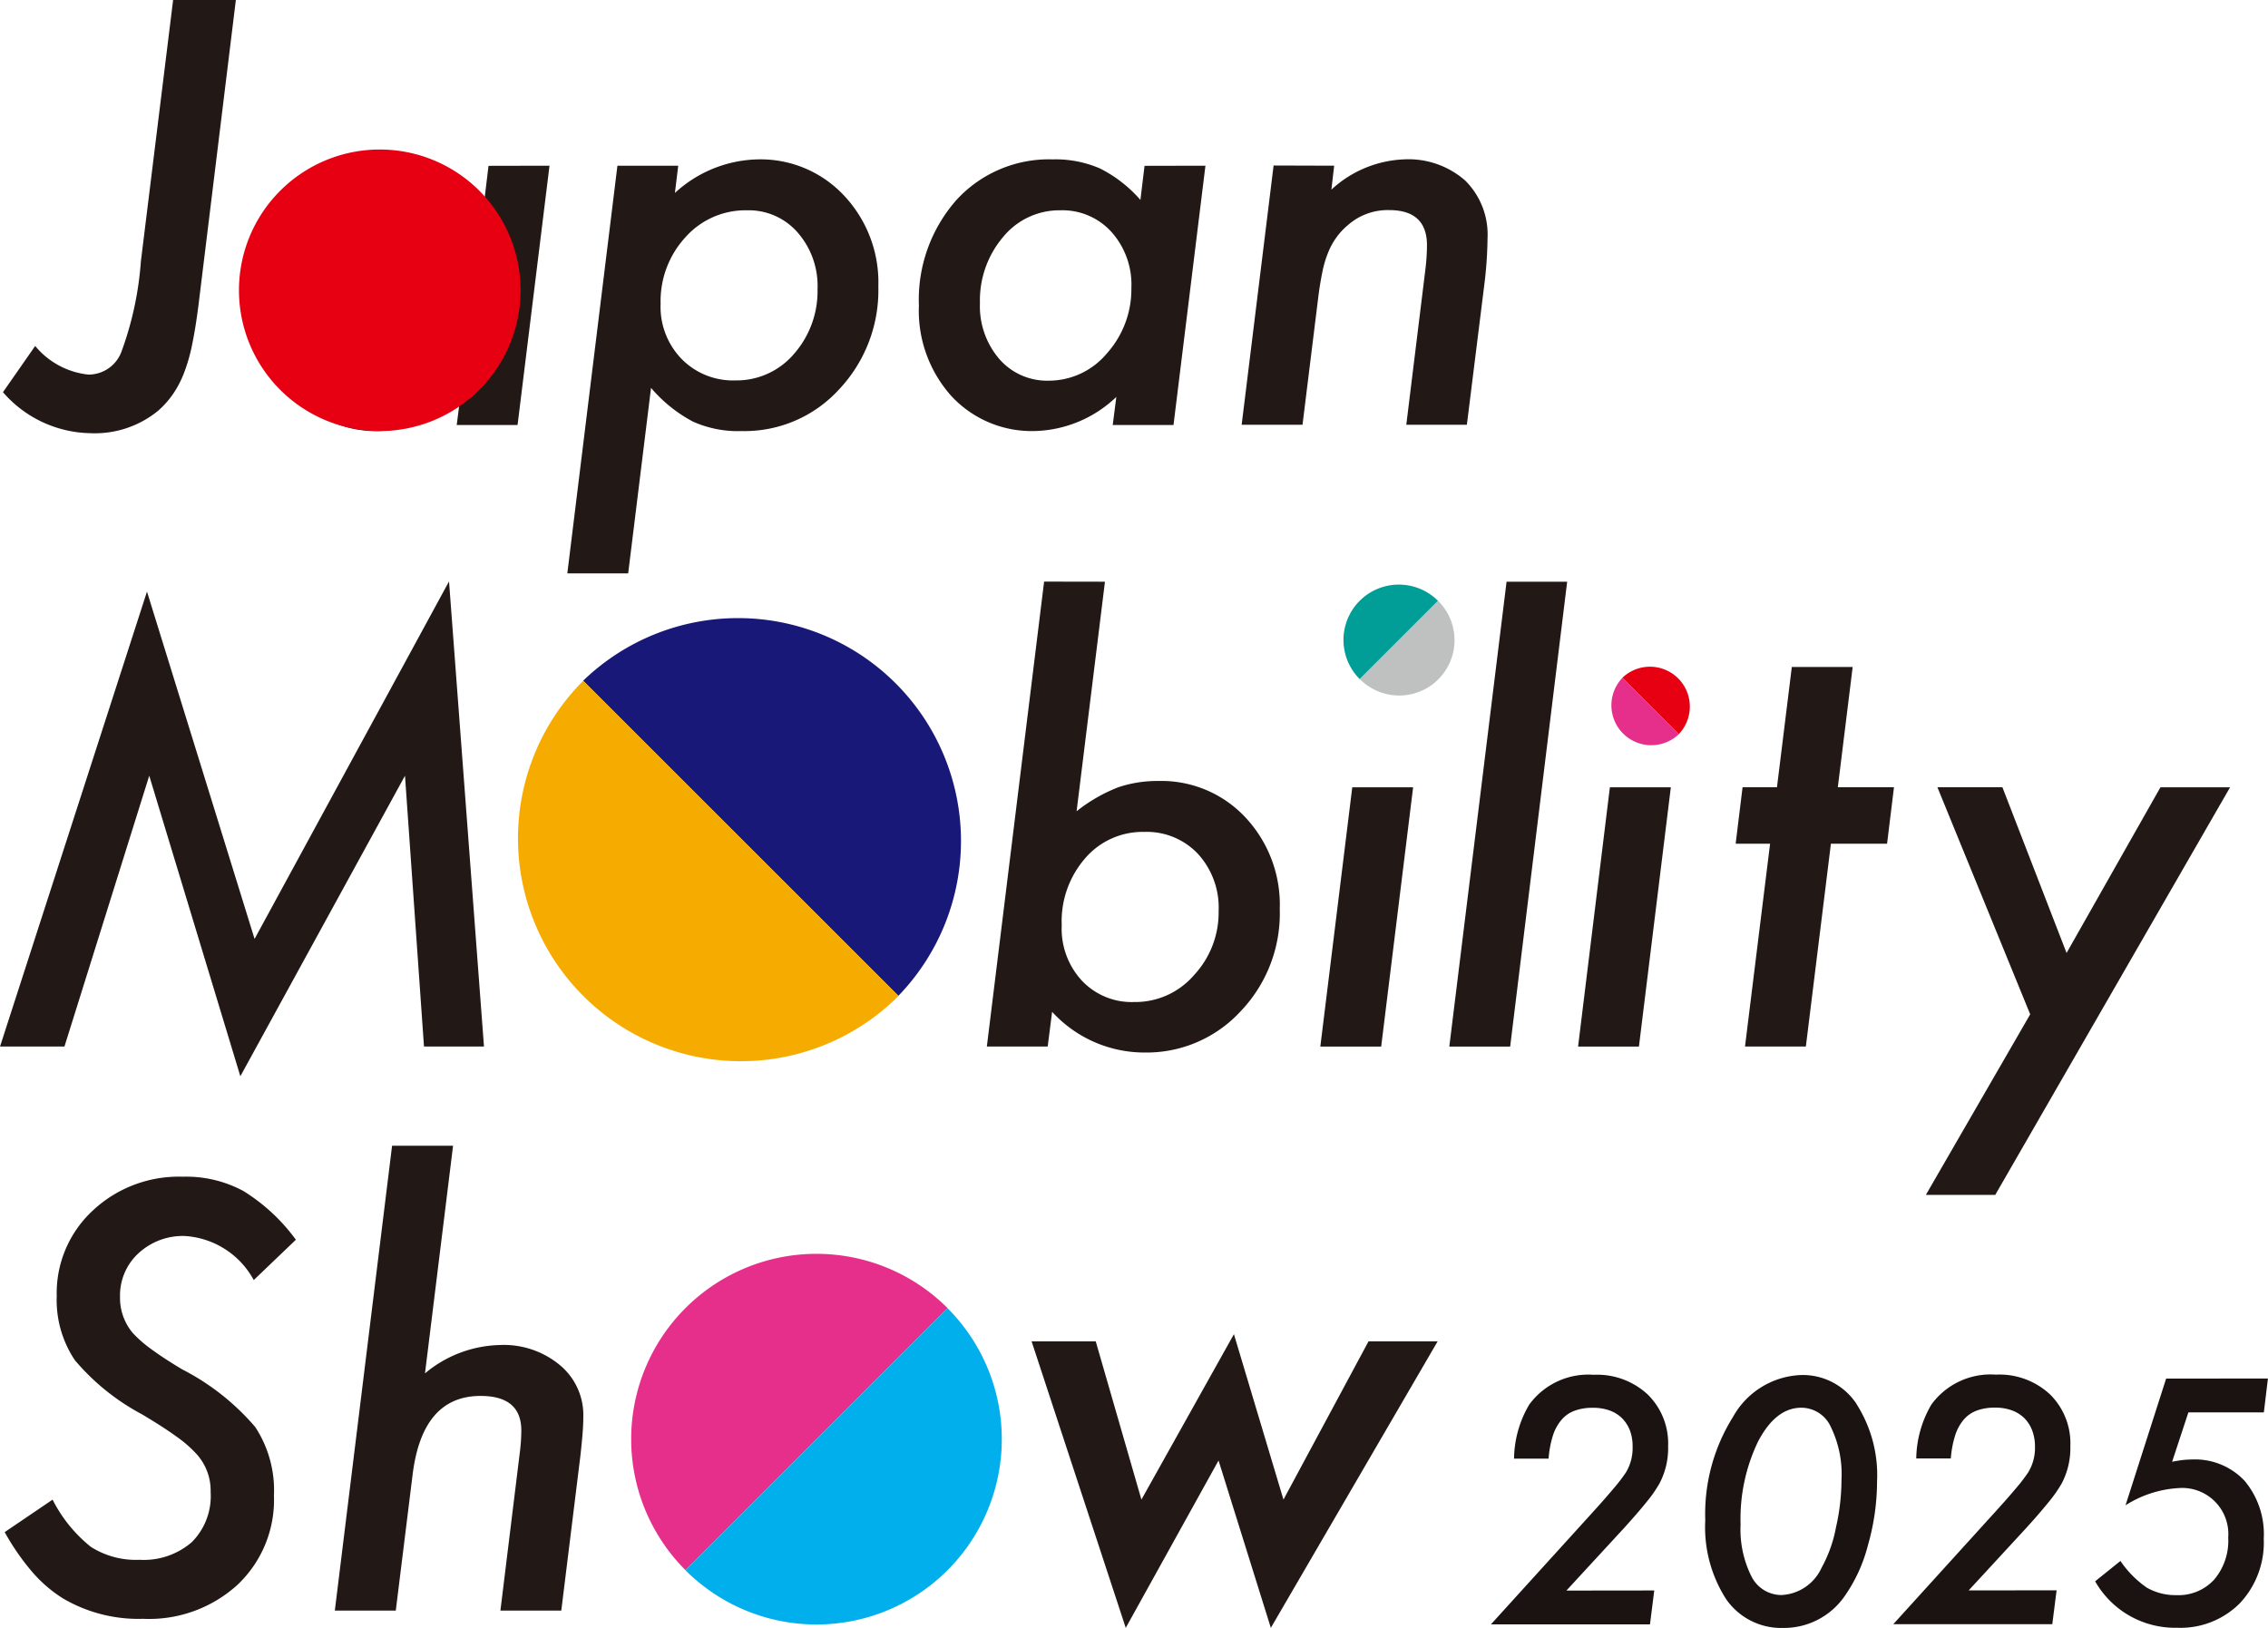 <svg xmlns="http://www.w3.org/2000/svg" width="86.427" height="62.048" viewBox="0 0 86.427 62.048">
  <g id="グループ_214771" data-name="グループ 214771" transform="translate(22587.336 20438.906)">
    <path id="パス_4879" data-name="パス 4879" d="M681.018,391.421l-1.547,4.829a4.213,4.213,0,0,1,2.026-.656,1.758,1.758,0,0,1,1.887,1.887,2.285,2.285,0,0,1-.534,1.6,1.837,1.837,0,0,1-1.431.594,2.2,2.2,0,0,1-1.134-.284,3.88,3.88,0,0,1-1.008-1.019l-.964.776a3.5,3.5,0,0,0,3.123,1.77,3.183,3.183,0,0,0,2.39-.933,3.38,3.38,0,0,0,.912-2.464,3.162,3.162,0,0,0-.734-2.208,2.591,2.591,0,0,0-2.015-.808,3.19,3.19,0,0,0-.343.021c-.123.015-.256.036-.4.065l.62-1.881h2.876l.155-1.292Zm-7.525,8.074,2.165-2.348c.358-.391.65-.732.883-1.019a4.925,4.925,0,0,0,.507-.728,2.9,2.9,0,0,0,.32-1.4,2.616,2.616,0,0,0-.776-1.978,2.825,2.825,0,0,0-2.061-.752,2.791,2.791,0,0,0-2.458,1.14,4.174,4.174,0,0,0-.577,2.056h1.317a3.856,3.856,0,0,1,.165-.877,1.75,1.75,0,0,1,.324-.6,1.208,1.208,0,0,1,.5-.349,1.961,1.961,0,0,1,.692-.112,1.828,1.828,0,0,1,.635.1,1.332,1.332,0,0,1,.485.3,1.351,1.351,0,0,1,.3.47,1.719,1.719,0,0,1,.106.622,1.788,1.788,0,0,1-.255.97,6.174,6.174,0,0,1-.48.625q-.345.412-.928,1.05l-3.737,4.118h6.06l.164-1.292Zm-5.062-2.372a5.141,5.141,0,0,1-.547,1.517,1.773,1.773,0,0,1-1.522,1.031,1.281,1.281,0,0,1-1.147-.711,4,4,0,0,1-.413-1.983,6.787,6.787,0,0,1,.667-3.16q.673-1.286,1.65-1.286a1.237,1.237,0,0,1,1.122.733,4.106,4.106,0,0,1,.406,2.014,8.258,8.258,0,0,1-.217,1.845m.789-4.738a2.451,2.451,0,0,0-2.1-1.1,3.1,3.1,0,0,0-2.608,1.6,6.963,6.963,0,0,0-1.055,3.931,5.074,5.074,0,0,0,.793,3.009,2.55,2.55,0,0,0,2.178,1.1,2.809,2.809,0,0,0,2.336-1.206,5.924,5.924,0,0,0,.892-1.948,8.858,8.858,0,0,0,.347-2.42,5.035,5.035,0,0,0-.783-2.96m-11.055,7.11,2.164-2.348q.535-.587.883-1.019a4.716,4.716,0,0,0,.506-.728,2.867,2.867,0,0,0,.323-1.4,2.616,2.616,0,0,0-.776-1.978,2.833,2.833,0,0,0-2.063-.752,2.789,2.789,0,0,0-2.456,1.14,4.149,4.149,0,0,0-.576,2.056h1.316a3.86,3.86,0,0,1,.164-.877,1.753,1.753,0,0,1,.327-.6,1.192,1.192,0,0,1,.5-.349,1.961,1.961,0,0,1,.692-.112,1.853,1.853,0,0,1,.637.1,1.3,1.3,0,0,1,.482.3,1.341,1.341,0,0,1,.3.47,1.723,1.723,0,0,1,.1.622,1.8,1.8,0,0,1-.253.97,6.426,6.426,0,0,1-.481.625q-.345.412-.927,1.05l-3.738,4.118h6.061l.163-1.292Z" transform="translate(-23185.809 -20777.779)" fill="#1a1311"/>
    <g id="グループ_214770" data-name="グループ 214770" transform="translate(-22587.336 -20438.906)">
      <path id="パス_4883" data-name="パス 4883" d="M358.892,449.463l-1.6,1.532a3.212,3.212,0,0,0-2.623-1.679,2.486,2.486,0,0,0-1.773.661,2.178,2.178,0,0,0-.7,1.658,2.068,2.068,0,0,0,.482,1.374,4.724,4.724,0,0,0,.708.62q.468.345,1.171.766a9.153,9.153,0,0,1,2.79,2.2,4.389,4.389,0,0,1,.714,2.612,4.45,4.45,0,0,1-1.384,3.4,5,5,0,0,1-3.6,1.3,5.67,5.67,0,0,1-3.053-.776,5.168,5.168,0,0,1-1.175-1.012,9.074,9.074,0,0,1-1.048-1.516l1.825-1.238a5.453,5.453,0,0,0,1.459,1.8,3.2,3.2,0,0,0,1.857.493,2.8,2.8,0,0,0,1.988-.672,2.486,2.486,0,0,0,.719-1.909,2.08,2.08,0,0,0-.525-1.437,4.686,4.686,0,0,0-.781-.682q-.52-.377-1.317-.849a8.679,8.679,0,0,1-2.549-2.057,4.113,4.113,0,0,1-.693-2.444,4.286,4.286,0,0,1,1.363-3.252,4.787,4.787,0,0,1,3.441-1.3,4.586,4.586,0,0,1,2.309.545,7.107,7.107,0,0,1,2,1.857" transform="translate(-347.622 -402.203)" fill="#221815"/>
      <path id="パス_4884" data-name="パス 4884" d="M398.706,442.691l-1.07,8.676a4.6,4.6,0,0,1,2.833-1.08,3.344,3.344,0,0,1,2.308.765,2.473,2.473,0,0,1,.892,1.983q0,.293-.031.666t-.084.845l-.724,5.864H400.51l.735-5.99a6.93,6.93,0,0,0,.062-.871q0-1.322-1.552-1.322-2.224,0-2.592,3.011l-.64,5.172H394.2l2.182-17.719Z" transform="translate(-381.441 -399.018)" fill="#221815"/>
      <path id="パス_4885" data-name="パス 4885" d="M507.517,469.428,501.16,480.35l-1.993-6.379-3.536,6.379-3.588-10.921h2.444l1.741,6.032,3.525-6.305,1.888,6.305,3.242-6.032Z" transform="translate(-452.732 -418.301)" fill="#221815"/>
      <path id="パス_4886" data-name="パス 4886" d="M437.872,469.929a7.062,7.062,0,1,1,9.988-9.988" transform="translate(-411.751 -410.08)" fill="#e62e8b"/>
      <path id="パス_4887" data-name="パス 4887" d="M453.416,465.5a7.062,7.062,0,1,1-9.988,9.988" transform="translate(-417.309 -415.636)" fill="#00afec"/>
      <path id="パス_4888" data-name="パス 4888" d="M364.276,363.417l1.332,17.729h-2.286l-.724-10.323-6.274,11.456-3.472-11.456-3.231,10.323h-2.455l5.6-17.341,4.1,13.239Z" transform="translate(-347.165 -341.255)" fill="#221815"/>
      <path id="パス_4889" data-name="パス 4889" d="M490.257,363.455l-1.081,8.75a6.115,6.115,0,0,1,1.584-.913,4.648,4.648,0,0,1,1.521-.241,4.381,4.381,0,0,1,3.326,1.385,4.871,4.871,0,0,1,1.311,3.5,5.4,5.4,0,0,1-1.49,3.892,4.869,4.869,0,0,1-3.661,1.573,4.767,4.767,0,0,1-3.524-1.552l-.168,1.322h-2.319l2.182-17.72Zm4.332,12.537a3.033,3.033,0,0,0-.787-2.161,2.677,2.677,0,0,0-2.046-.839A2.883,2.883,0,0,0,489.5,374a3.658,3.658,0,0,0-.891,2.549,2.918,2.918,0,0,0,.765,2.109,2.605,2.605,0,0,0,1.994.818,2.951,2.951,0,0,0,2.276-1.018,3.5,3.5,0,0,0,.944-2.465" transform="translate(-448.15 -341.282)" fill="#221815"/>
      <path id="パス_4890" data-name="パス 4890" d="M536.129,392.337l-1.217,9.883h-2.319l1.217-9.883Z" transform="translate(-482.279 -362.328)" fill="#221815"/>
      <path id="パス_4891" data-name="パス 4891" d="M555.2,363.456l-2.172,17.719h-2.319l2.182-17.719Z" transform="translate(-495.48 -341.282)" fill="#221815"/>
      <path id="パス_4892" data-name="パス 4892" d="M572.323,392.337l-1.216,9.883h-2.319L570,392.337Z" transform="translate(-508.652 -362.328)" fill="#221815"/>
      <path id="パス_4893" data-name="パス 4893" d="M594.551,382.176l-.955,7.732h-2.319l.956-7.732h-1.312l.263-2.151h1.311l.566-4.585h2.319l-.566,4.585h2.14l-.263,2.151Z" transform="translate(-524.78 -350.017)" fill="#221815"/>
      <path id="パス_4894" data-name="パス 4894" d="M629.231,392.337l-8.949,15.537h-2.644l3.976-6.883-3.536-8.655h2.477L623,398.653l3.577-6.315Z" transform="translate(-544.249 -362.328)" fill="#221815"/>
      <path id="パス_4895" data-name="パス 4895" d="M541.1,366.14a2.109,2.109,0,1,1-2.982,2.983" transform="translate(-486.301 -343.24)" fill="#bfc0c0"/>
      <path id="パス_4896" data-name="パス 4896" d="M575.972,379.1a1.52,1.52,0,0,1-2.149-2.149" transform="translate(-511.997 -351.115)" fill="#e62e8b"/>
      <path id="パス_4897" data-name="パス 4897" d="M575.018,375.754a1.52,1.52,0,0,1,2.149,2.149" transform="translate(-513.192 -349.921)" fill="#e60012"/>
      <path id="パス_4898" data-name="パス 4898" d="M429.064,370.69A8.495,8.495,0,0,1,441.078,382.7" transform="translate(-406.843 -344.742)" fill="#181878"/>
      <path id="パス_4899" data-name="パス 4899" d="M434.4,389.385a8.495,8.495,0,1,1-12.014-12.014" transform="translate(-400.159 -351.423)" fill="#f6ab00"/>
      <path id="パス_4900" data-name="パス 4900" d="M356.457,281.742l-1.426,11.645q-.105.829-.236,1.469a6.653,6.653,0,0,1-.31,1.092,3.888,3.888,0,0,1-.414.8,3.457,3.457,0,0,1-.583.656,3.8,3.8,0,0,1-2.559.85,4.506,4.506,0,0,1-3.347-1.563l1.228-1.762a3.039,3.039,0,0,0,2.024,1.091,1.338,1.338,0,0,0,1.27-.891,12.578,12.578,0,0,0,.734-3.43l1.228-9.956Z" transform="translate(-347.469 -281.742)" fill="#221815"/>
      <path id="パス_4901" data-name="パス 4901" d="M395.01,304.371l-1.217,9.883h-2.319l.137-1.07a4.663,4.663,0,0,1-3.085,1.3,4.171,4.171,0,0,1-3.2-1.332,4.87,4.87,0,0,1-1.238-3.451,5.739,5.739,0,0,1,1.417-4.008,4.778,4.778,0,0,1,3.682-1.563,4.256,4.256,0,0,1,1.8.346,5.038,5.038,0,0,1,1.542,1.2l.157-1.3Zm-2.822,4.658a3.013,3.013,0,0,0-.756-2.129,2.517,2.517,0,0,0-1.951-.829,2.772,2.772,0,0,0-2.182,1.018,3.731,3.731,0,0,0-.882,2.517,3.09,3.09,0,0,0,.735,2.13,2.409,2.409,0,0,0,1.888.829,2.884,2.884,0,0,0,2.214-1.039,3.659,3.659,0,0,0,.933-2.5" transform="translate(-374.07 -298.055)" fill="#221815"/>
      <path id="パス_4902" data-name="パス 4902" d="M431.063,304.37l-.126,1.038a4.81,4.81,0,0,1,3.158-1.28,4.35,4.35,0,0,1,3.283,1.375,4.831,4.831,0,0,1,1.311,3.473,5.509,5.509,0,0,1-1.5,3.924,4.876,4.876,0,0,1-3.7,1.584,4.2,4.2,0,0,1-1.857-.357,5.41,5.41,0,0,1-1.605-1.29l-.871,7.071h-2.319l1.909-15.537Zm5.309,4.7a3.093,3.093,0,0,0-.755-2.151,2.469,2.469,0,0,0-1.93-.85,3.062,3.062,0,0,0-2.35,1.028,3.6,3.6,0,0,0-.945,2.529,2.851,2.851,0,0,0,.8,2.109,2.743,2.743,0,0,0,2.056.818,2.871,2.871,0,0,0,2.224-1.007,3.624,3.624,0,0,0,.9-2.476" transform="translate(-405.218 -298.053)" fill="#221815"/>
      <path id="パス_4903" data-name="パス 4903" d="M487.133,304.371l-1.217,9.883H483.6l.137-1.07a4.663,4.663,0,0,1-3.085,1.3,4.171,4.171,0,0,1-3.2-1.332,4.87,4.87,0,0,1-1.238-3.451,5.739,5.739,0,0,1,1.417-4.008,4.777,4.777,0,0,1,3.682-1.563,4.256,4.256,0,0,1,1.8.346,5.038,5.038,0,0,1,1.542,1.2l.157-1.3Zm-2.822,4.658a3.014,3.014,0,0,0-.756-2.129,2.517,2.517,0,0,0-1.951-.829,2.772,2.772,0,0,0-2.182,1.018,3.732,3.732,0,0,0-.882,2.517,3.089,3.089,0,0,0,.735,2.13,2.409,2.409,0,0,0,1.888.829,2.884,2.884,0,0,0,2.214-1.039,3.659,3.659,0,0,0,.933-2.5" transform="translate(-441.197 -298.055)" fill="#221815"/>
      <path id="パス_4904" data-name="パス 4904" d="M525.07,304.369l-.105.912a4.327,4.327,0,0,1,2.781-1.154,3.274,3.274,0,0,1,2.318.808,2.9,2.9,0,0,1,.851,2.2,15.444,15.444,0,0,1-.127,1.8l-.661,5.309h-2.308l.714-5.812q.042-.325.058-.577c.01-.168.016-.318.016-.451q0-1.344-1.448-1.343a2.287,2.287,0,0,0-1.533.545,2.609,2.609,0,0,0-.775,1.049,3.935,3.935,0,0,0-.231.771q-.095.456-.168,1.055l-.588,4.763h-2.319l1.217-9.882Z" transform="translate(-474.229 -298.053)" fill="#221815"/>
      <path id="パス_4905" data-name="パス 4905" d="M389.886,304.315a5.366,5.366,0,1,0,0,7.588,5.366,5.366,0,0,0,0-7.588" transform="translate(-371.619 -297.044)" fill="#e60012"/>
      <path id="パス_4906" data-name="パス 4906" d="M536.456,367.465a2.109,2.109,0,0,1,2.983-2.983" transform="translate(-484.642 -341.581)" fill="#009e96"/>
    </g>
  </g>
</svg>
